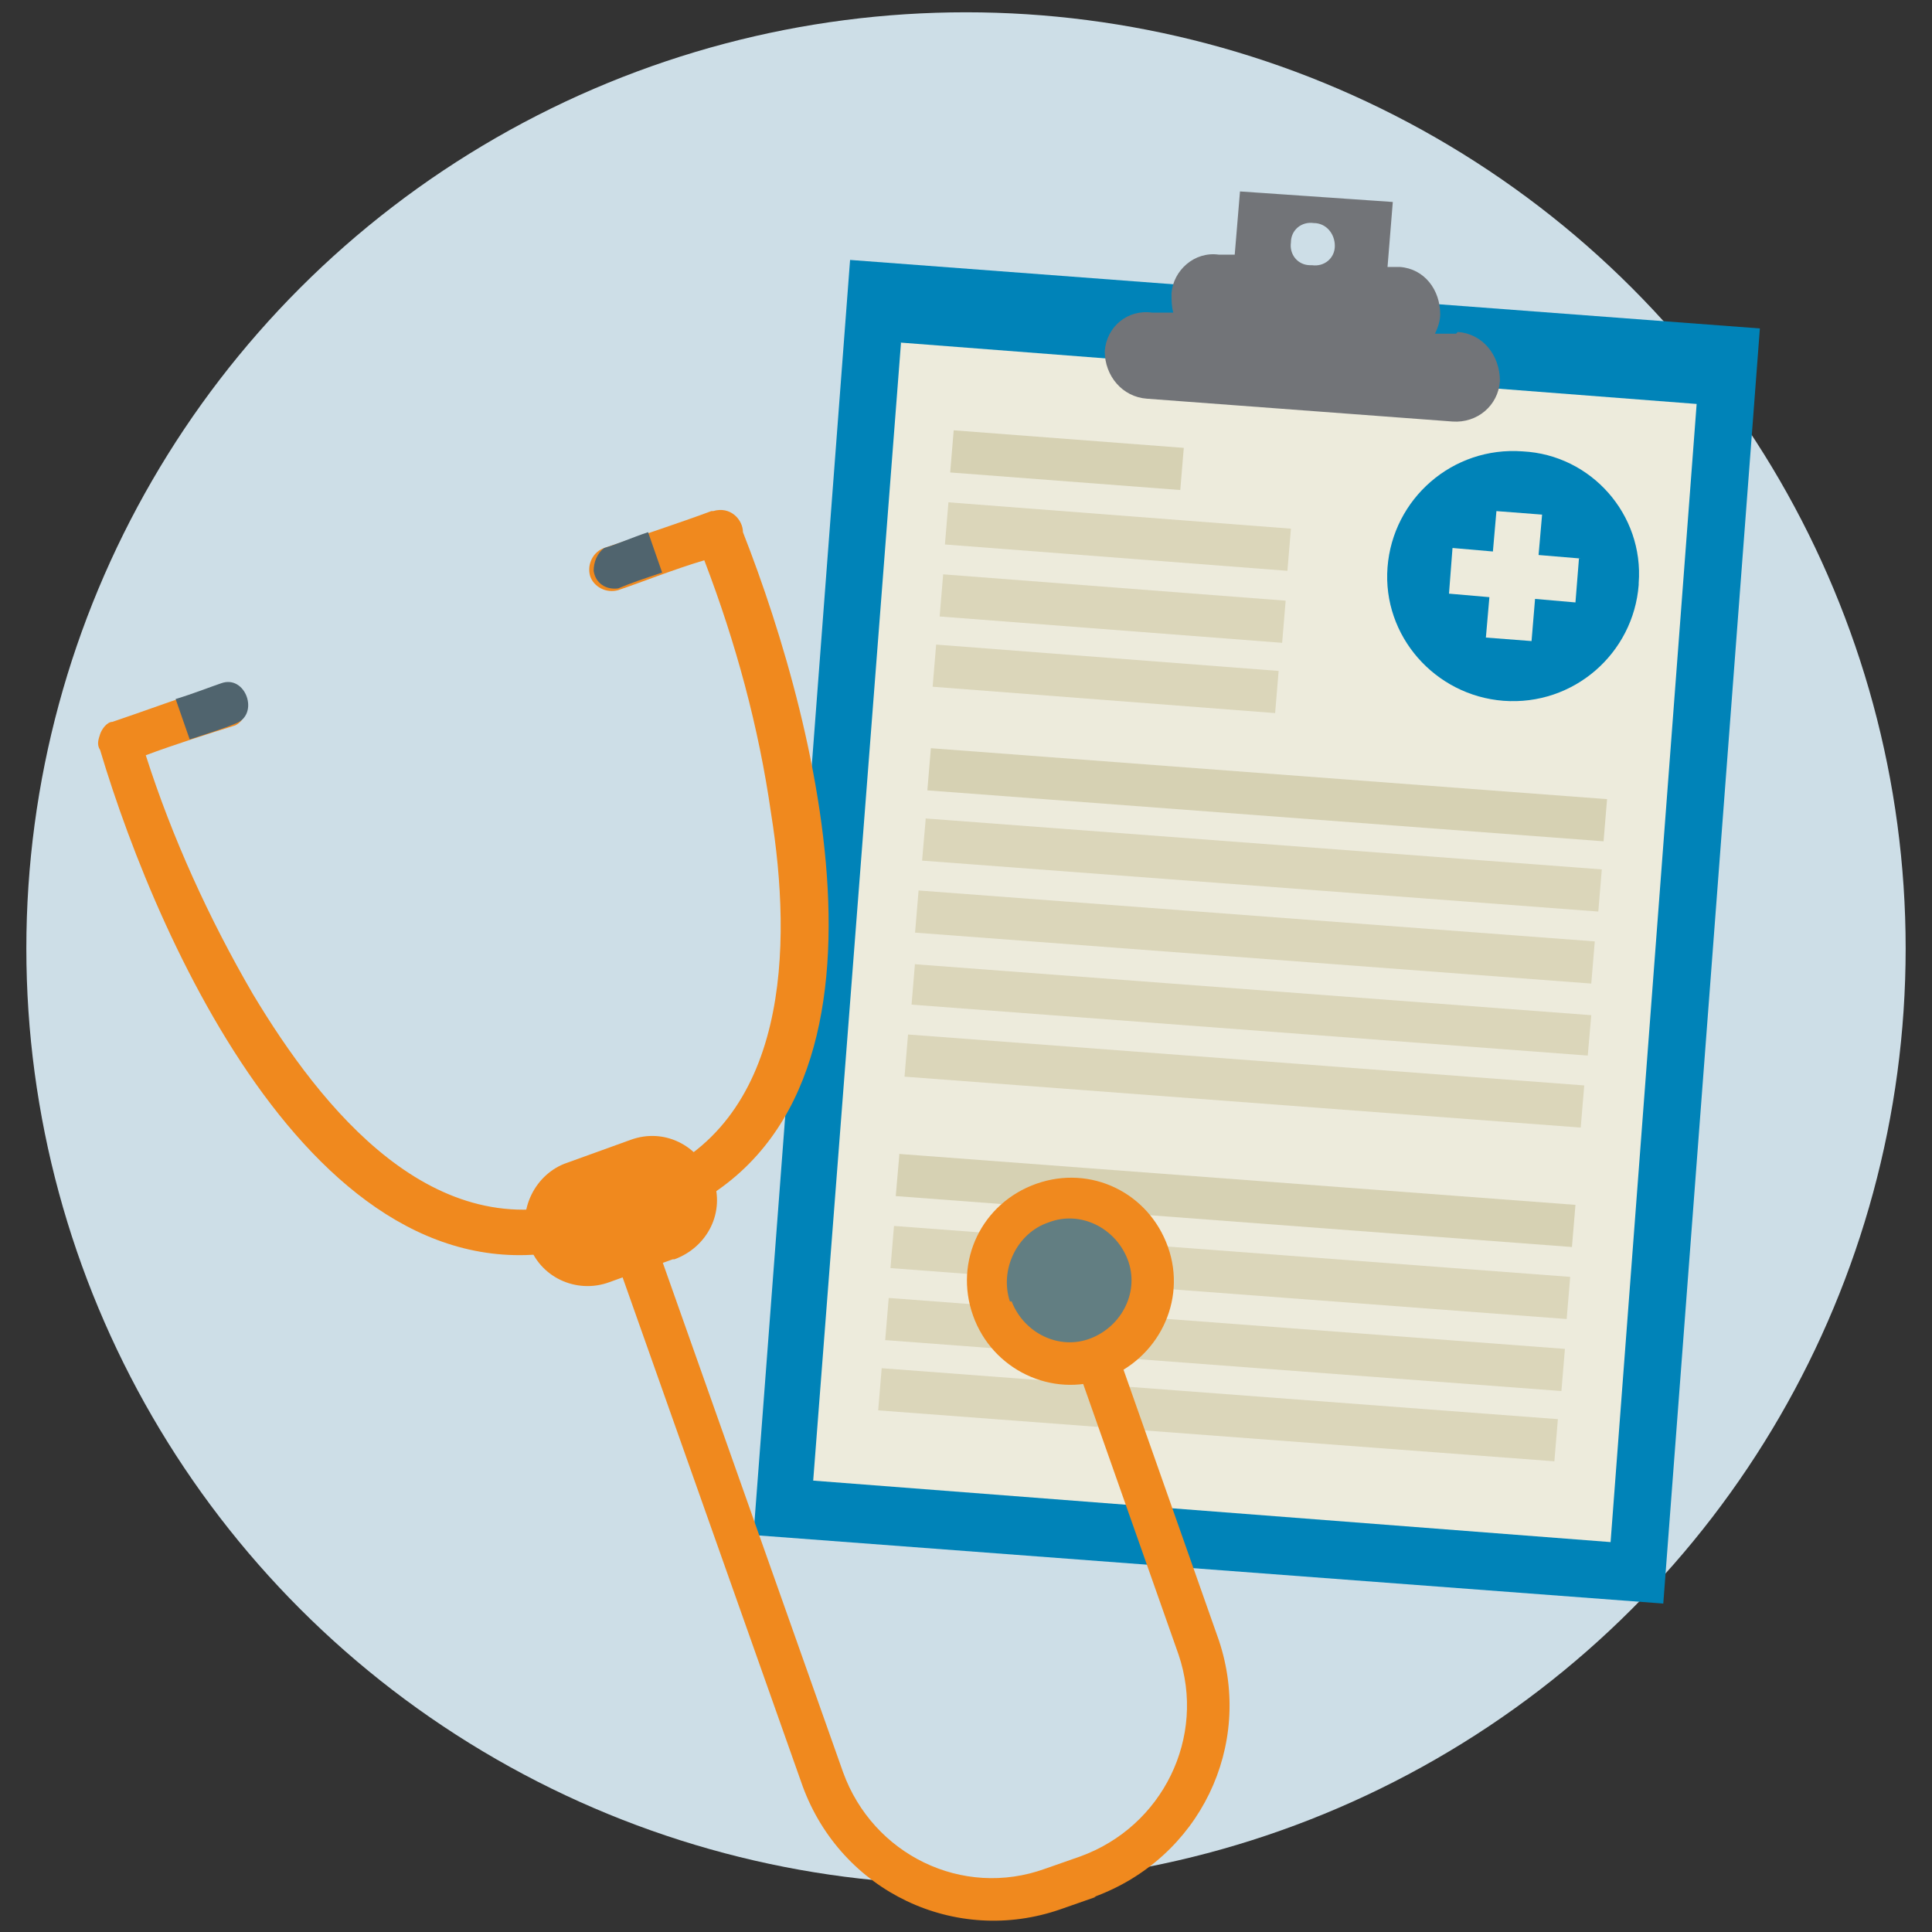 <svg xmlns="http://www.w3.org/2000/svg" id="Layer_1" version="1.1" viewBox="0 0 110 110"><rect x="0" y="0" width="110" height="110" fill="#333333" stroke="none"/><defs><style>.st1{fill:#0083b8}.st2{fill:#dbd6ba}.st3{fill:#edebdc}.st5{fill:#d6d1b3}.st6{fill:#f0891e}</style></defs><g id="b"><g id="c"><ellipse cx="55" cy="54" rx="53.5" ry="53.3" style="fill:#cddee7"/><path d="m48.4 14.8-5.5 72.6 51.8 3.9 5.5-72.6-51.8-3.9Z" class="st1"/><path d="m51.3 19.5-5 64.8 45.4 3.5L96.6 23l-45.4-3.5Z" class="st3"/><path d="M93.3 33.3c-.3 3.9-3.7 6.9-7.7 6.6-3.9-.3-6.9-3.7-6.6-7.6.3-3.9 3.7-6.9 7.7-6.6 3.9.2 6.9 3.6 6.6 7.5v.2Z" class="st1"/><path d="m90 31.8-2.4-.2.2-2.3-2.6-.2-.2 2.3-2.3-.2-.2 2.6 2.3.2-.2 2.3 2.6.2.2-2.4 2.3.2.2-2.5Z" class="st3"/><path d="m54.3 24.5-.2 2.4 13.1 1 .2-2.4-13.1-1Z" class="st5"/><path d="m54 28.6-.2 2.4 19.5 1.5.2-2.4L54 28.6Zm-.3 4.1-.2 2.4L73 36.6l.2-2.4-19.5-1.5Zm-.4 4-.2 2.4 19.5 1.5.2-2.4-19.5-1.5Z" class="st2"/><path d="m53 42.6-.2 2.4 38.5 2.9.2-2.4L53 42.6Z" class="st5"/><path d="m52.7 46.7-.2 2.3L91 51.9l.2-2.4-38.5-2.9Zm-.4 4-.2 2.4L90.6 56l.2-2.4-38.5-2.9Zm-.2 4.1-.2 2.4 38.5 2.9.2-2.3-38.5-2.9Zm-.4 4.1-.2 2.4L90 64.2l.2-2.4-38.5-2.9Z" class="st2"/><path d="m51.2 65.8-.2 2.3L89.5 71l.2-2.4-38.5-2.9Z" class="st5"/><path d="m50.9 69.8-.2 2.4 38.5 2.9.2-2.4-38.5-2.9Zm-.3 4.1-.2 2.4 38.5 2.9.2-2.4-38.5-2.9Zm-.4 4-.2 2.4 38.5 2.9.2-2.4-38.5-2.9Z" class="st2"/><path d="M82.9 19h-1.2c.2-.4.3-.8.3-1.1 0-1.4-.9-2.6-2.3-2.7H79l.3-3.7-8.7-.6-.3 3.6h-.9c-1.4-.2-2.6.9-2.7 2.2 0 .4 0 .7.1 1.1h-1.2c-1.4-.2-2.6.8-2.7 2.2 0 1.4 1 2.6 2.4 2.7L82.7 24c1.4.1 2.6-.9 2.7-2.3 0-1.5-1-2.7-2.4-2.8Zm-8.3-3.9c-.7 0-1.2-.6-1.1-1.3 0-.7.6-1.2 1.3-1.1.7 0 1.2.6 1.2 1.3 0 .7-.6 1.2-1.3 1.1Z" style="fill:#727478"/><path d="M33.3 68.3c-8.6 2.8-15-5.2-18.9-11.7-2.5-4.3-4.6-8.9-6.1-13.6 1.6-.6 3.8-1.3 5.1-1.7.6-.3.8-1.1.4-1.7-.3-.4-.8-.7-1.3-.6-1.6.5-4.6 1.6-6.1 2.1-.3 0-.6.4-.7.7-.1.3-.2.6 0 .9 3.4 11.4 13.1 33.1 28.4 28 .7-.2 1-1 .8-1.7s-1-1-1.7-.8Zm7.2-39.2c-1.6.6-4.6 1.6-6.1 2.1-.6.2-1 .9-.8 1.6.2.6.9 1 1.6.8 1.2-.4 3.2-1.2 4.9-1.7 1.8 4.7 3.1 9.5 3.8 14.4 1.2 7.5 1.1 17.7-7.3 20.9-.6.3-.8 1.1-.4 1.7.3.4.8.7 1.3.6 15-5.5 9.2-28 4.8-39.2 0-.7-.7-1.5-1.7-1.2Z" class="st6"/><path d="M12.6 38.9c-.6.2-1.6.6-2.6.9l.8 2.3c.9-.3 1.9-.6 2.6-.9 1.4-.5.6-2.8-.8-2.3Zm21.8-7.7c.7-.2 1.6-.6 2.5-.9l.8 2.3c-.9.3-1.8.6-2.5.9-.7.1-1.3-.3-1.4-1 0-.5.2-1 .6-1.3Z" style="fill:#50646e"/><path d="m62.4 108-2 .7c-6 2.1-12.5-1-14.7-7L34.2 69.2l2.3-.8L48 100.9c1.7 4.7 6.8 7.2 11.5 5.5l2-.7c4.7-1.7 7.2-6.8 5.6-11.5l-7.4-21 2.3-.8 7.4 21c2 6-1.1 12.4-7.1 14.6Z" class="st6"/><path d="M40.6 67.1c.7 1.9-.3 3.9-2.2 4.6h-.1L34.7 73c-1.9.7-4-.3-4.6-2.2-.7-1.9.4-4 2.2-4.6l3.6-1.3c1.9-.7 3.9.3 4.6 2.2Zm14.8 7.8c1.1 3.1 4.5 4.7 7.5 3.6s4.7-4.4 3.6-7.5c-1.1-3.1-4.4-4.7-7.5-3.6-3.1 1.1-4.7 4.4-3.6 7.5Z" class="st6"/><path d="M57.6 74.1c.7 1.8 2.7 2.8 4.5 2.1 1.8-.7 2.8-2.7 2.1-4.5-.7-1.8-2.7-2.8-4.5-2.1-1.8.6-2.8 2.7-2.2 4.5Z" style="fill:#627e82"/></g></g></svg>